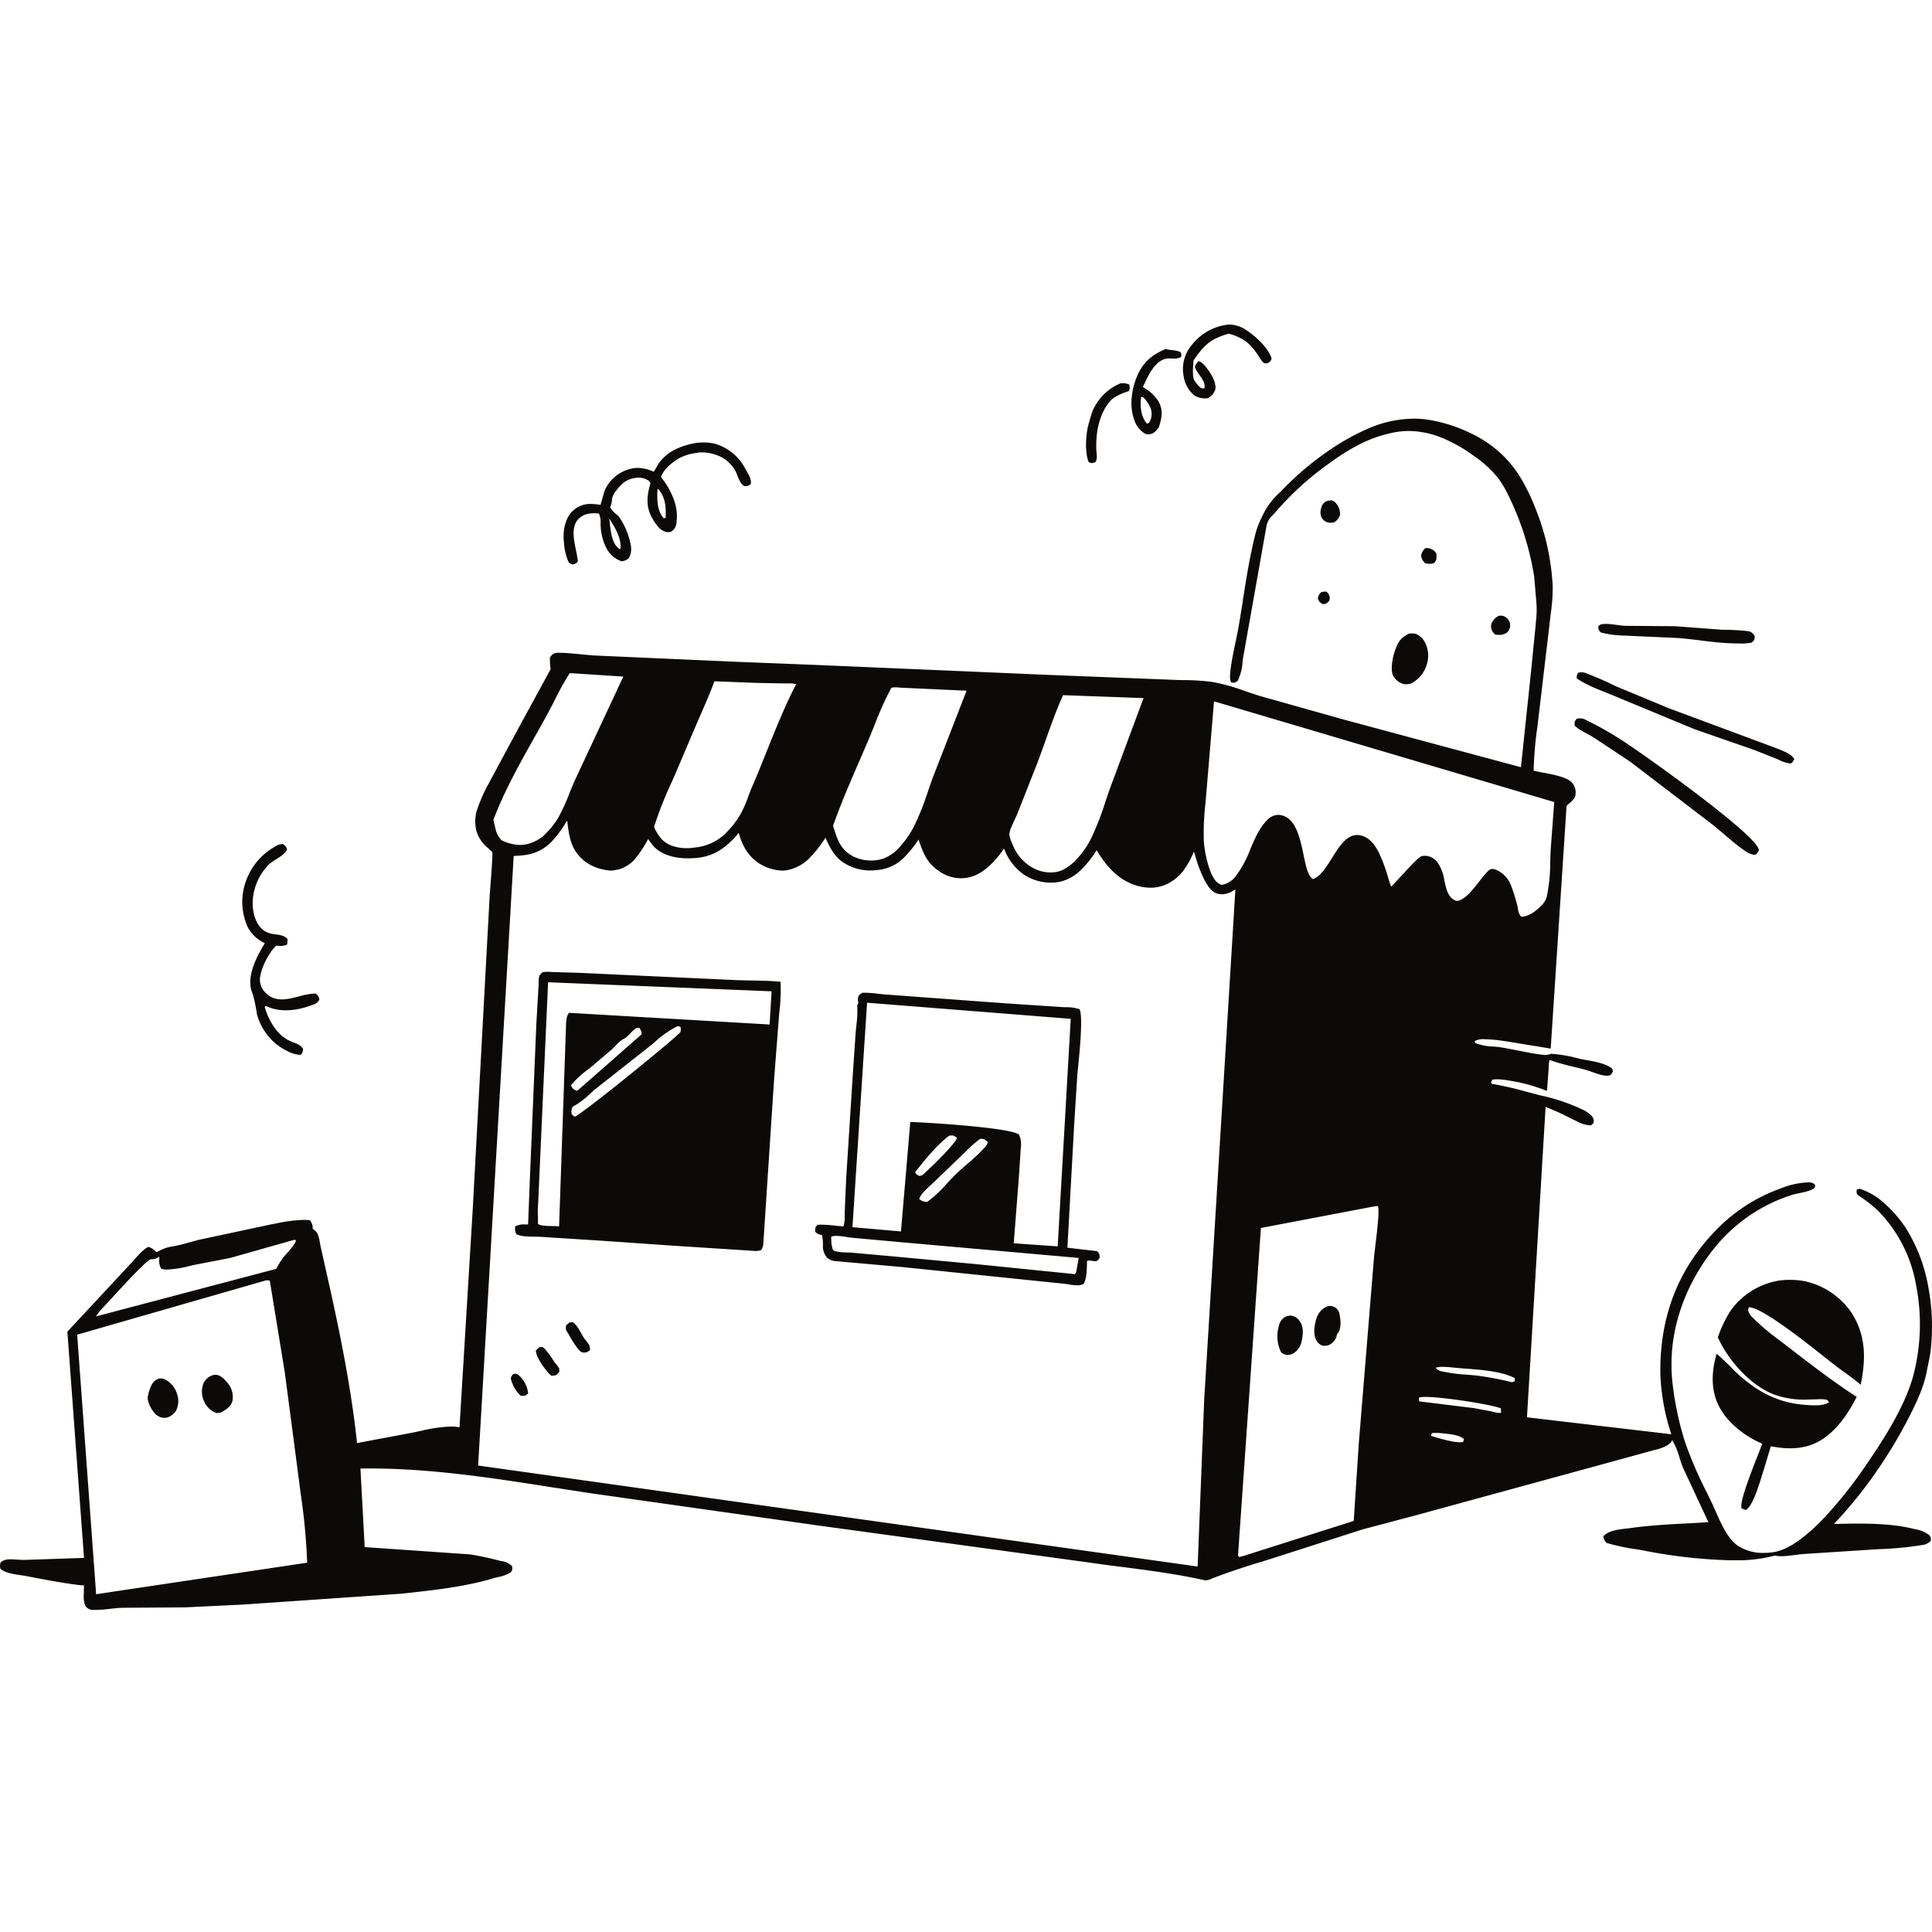 <svg xmlns="http://www.w3.org/2000/svg" xmlns:xlink="http://www.w3.org/1999/xlink" width="512" height="512" viewBox="0 0 512 512">
  <defs>
    <clipPath id="clip-footer_business_image">
      <rect width="512" height="512"/>
    </clipPath>
  </defs>
  <g id="footer_business_image" clip-path="url(#clip-footer_business_image)">
    <path id="Path_649" data-name="Path 649" d="M24.7,223.629a2.23,2.23,0,0,1-2.237-1.428,7.785,7.785,0,0,1-.251-2.822v-.074c.007-.273.016-.578.012-.884,0-.061,0-.17.01-.309v-.007a3.307,3.307,0,0,0-.023-.917A.22.22,0,0,0,22,217.1a1.415,1.415,0,0,0-.174.016l-.012,0H21.81l-.016,0a1.214,1.214,0,0,1-.144.011l-.052,0c-4.231-.48-8.448-1.276-12.526-2.046l-.007,0-.009,0-.027,0L9,215.064l-.029-.006-.021,0-.058-.011-2.115-.4c-.361-.067-.8-.132-1.093-.175l-.011,0-.009,0-.077-.012-.041-.006H5.541c-1.862-.276-4.412-.653-5.453-1.767l-.013-.091a2.266,2.266,0,0,1,.161-1.617,3.4,3.4,0,0,1,1.777-.71,7.83,7.83,0,0,1,.811-.038c.527,0,1.123.044,1.558.075l.021,0,.035,0,.021,0h.014l.035,0h.013l.019,0c.55.043,1.117.086,1.73.086.152,0,.216,0,.265,0l15.727-.533L17.856,149.9l16.7-17.943c.229-.235.481-.518.7-.766l.063-.071,0-.006.007-.008.052-.058.007-.008.079-.089.064-.072.03-.035.006-.007c1.15-1.3,2.58-2.91,3.787-3.4a4.49,4.49,0,0,1,1.834,1.12c.116.1.22.187.324.274.194-.093.369-.178.583-.284l.009,0,.007,0,.038-.019.006,0,.07-.035.007,0a9.643,9.643,0,0,1,2.83-1.066,35.815,35.815,0,0,0,5.037-1.172l.007,0,.01,0,.006,0,.007,0,.022-.007.011,0,.02-.006.059-.017.032-.009.016,0,.021-.006.007,0,.014,0,.012,0,.034-.01.081-.023c.577-.164,1.449-.412,2.274-.615l18.943-4.05.761-.145.008,0,.1-.019.259-.049.253-.049.053-.011.011,0a39.874,39.874,0,0,1,7.281-.959,13.429,13.429,0,0,1,1.766.112c.057.1.109.19.159.275a2.814,2.814,0,0,1,.527,1.956l.242.18.123.1a2.968,2.968,0,0,1,.919,1.006,10.317,10.317,0,0,1,.635,2.367l0,.015,0,.016,0,.016v.01l.015.08.011.057v0c.047.249.095.505.15.742l1.448,6.491c3.073,13.621,6.5,29.509,8.23,45.722l14.023-2.63c.826-.152,1.727-.348,2.385-.49l.045-.01.027-.006.026-.006h.006l.041-.009.011,0,.1-.021.059-.013.06-.013.009,0,.009,0,.011,0a38.93,38.93,0,0,1,8-1.177,13.19,13.19,0,0,1,1.96.135l.378.059,3.472-57.166,4.5-83.265c.012-.243.057-.873.138-1.926l0-.03.023-.3,0-.019.021-.268c.261-3.4.7-9.088.532-9.464a5.234,5.234,0,0,0-.8-.721l-.009-.008-.02-.016-.012-.01L129.64,22l-.019-.016-.039-.031-.04-.032,0,0c-.082-.065-.153-.123-.208-.172a9.091,9.091,0,0,1-3.079-4.555,10.5,10.5,0,0,1,.018-5.087,40.667,40.667,0,0,1,3.581-8.085l.01-.019,0-.007,0-.009.006-.01.012-.023.16-.3.139-.262,0,0,.123-.234.011-.019.077-.146.027-.051c.042-.079.084-.157.124-.235l6.89-12.8,8.5-15.583a14.921,14.921,0,0,1-.2-2.4l0-.08v-.048l-.009-.3-.006-.182.074-.112a2.452,2.452,0,0,1,1.043-1.025A3.882,3.882,0,0,1,148.3-30c1.778,0,4.429.272,6.559.489l.015,0h.006l.058.006h.009l.091.009.044,0h.006l.066.007.024,0h.009c.97.1,1.808.18,2.293.2l37.567,1.669,21.543.846,61.6,2.643,31.738,1.247c1.246.068,2.58.1,3.554.121h.062l.09,0,.09,0h.037a61.235,61.235,0,0,1,7.412.468,49.879,49.879,0,0,1,8.753,2.435l.008,0,.018,0,.039.013.024.008.044.016.007,0c1.171.4,2.628.905,4.041,1.324l22,6.19L403.06.318l2.571-24.3,1.34-13.4c.026-.455.063-.905.1-1.286v-.01l.007-.075a23.446,23.446,0,0,0,.1-4.29l-.583-7.035a75.505,75.505,0,0,0-6.068-19.974l-.114-.24L400.4-70.3l0-.007a32.469,32.469,0,0,0-3.286-5.881,30.091,30.091,0,0,0-6.632-6.073,40.47,40.47,0,0,0-8.141-4.627,23.793,23.793,0,0,0-9.007-1.891,20.442,20.442,0,0,0-3.719.342,34.281,34.281,0,0,0-9.111,3.09,57.2,57.2,0,0,0-8.187,5.1A78.791,78.791,0,0,0,338.036-67.3c-.261.307-.529.594-.733.81l-.009.01-.01.011a4.974,4.974,0,0,0-1.661,2.925L333.45-51.284l-3.89,21.9c-.113.578-.2,1.236-.275,1.86A12.9,12.9,0,0,1,328-22.562l-.155.1-.011.007c-.426.271-.586.372-.9.372a4.4,4.4,0,0,1-.639-.069l-.179-.313c-.578-1.464.7-7.483,1.466-11.08l0-.012,0-.013,0-.006.013-.064v0l.011-.052c.188-.89.366-1.733.463-2.254.46-2.575.892-5.293,1.274-7.692l0-.015.021-.129.012-.072,0-.008,0-.008,0-.021v-.007l.011-.074.011-.066.012-.073v-.008l0-.016,0-.011,0-.013,0-.011c.931-5.882,1.893-11.964,3.4-17.758a23.123,23.123,0,0,1,1.675-4.194l0-.009.007-.013,0-.007.007-.014.035-.073.012-.025c.11-.23.225-.471.34-.716a20.1,20.1,0,0,1,4.329-5.574l.007-.007.016-.015.2-.2.051-.052.131-.134.117-.118a79.718,79.718,0,0,1,11.96-10.2,60.876,60.876,0,0,1,10.939-6.169,30.764,30.764,0,0,1,12.02-2.6,25.961,25.961,0,0,1,5.08.5,41.341,41.341,0,0,1,10.24,3.456,32.11,32.11,0,0,1,8.781,6.247,31.748,31.748,0,0,1,4.847,6.535,55.641,55.641,0,0,1,3.444,7.388,63.329,63.329,0,0,1,4.436,20.286,46.556,46.556,0,0,1-.536,7.341l0,.024v0l0,.025,0,.016,0,.016,0,.025c-.066.513-.219,1.716-.326,2.794L407.731-13c-.039.323-.081.666-.118.971l0,.032-.027.219,0,.021-.025.2,0,.016-.021.168-.022.183-.053.428v.007l-.038.3,0,.022,0,.022a97.648,97.648,0,0,0-.995,11.646c.68.179,1.55.343,2.317.489l.046.008.075.014.031.006.039.007.04.007.011,0,.034.007.008,0h0l.008,0h.023c2.617.5,5.875,1.117,7.377,2.462A3.863,3.863,0,0,1,417.541,7.4c-.016,1.108-.875,1.835-1.7,2.538-.226.189-.465.393-.681.6l-4.206,64.35L398.98,72.927c-.155-.02-.337-.044-.541-.072h-.007a38.8,38.8,0,0,0-4.987-.446,4.769,4.769,0,0,0-2.669.511l.2.495a13.959,13.959,0,0,0,4.726.927h.056l.02,0,.016,0h.009c.625.054,1.4.122,2.013.222,1.463.242,2.973.547,4.186.792l.018,0h.006l.02,0,.081.016.068.014.009,0,.021,0,.016,0,.016,0h.006c2.208.448,4.491.91,6.784,1.169a4.03,4.03,0,0,0,.416.024,4.436,4.436,0,0,0,1.354-.233l.245-.093h0a39.39,39.39,0,0,1,7.57,1.336c2.786.6,6.231.848,8.559,2.562l.277.709c-.269.458-.376.933-.91,1.111-1.5.5-4.535-.941-6.1-1.382-3.273-.918-6.573-1.472-9.762-2.693a5.475,5.475,0,0,0-.282,1.925v.033l0,.033,0,.038c-.007.182-.015.358-.025.508l-.421,5.677A46,46,0,0,0,399.572,83.3l-.291-.042-.034,0h0a16.794,16.794,0,0,0-2.5-.24,6.542,6.542,0,0,0-1.28.118l-.347.75.347.359a87.585,87.585,0,0,1,9.205,2.122l.01,0,.016,0,.011,0,.016,0,.039.011.428.114,1.212.324c.587.155,1.233.322,1.975.511l.015,0,.035.009.012,0,.132.034.006,0,.007,0,.011,0,.013,0,.007,0,.011,0a50.579,50.579,0,0,1,9.887,3.281l.323.155.033.016.008,0,.007,0,.007,0,0,0,0,0a9.36,9.36,0,0,1,2.728,1.7,2.148,2.148,0,0,1,.667,2.108v.02l-.642.571c-.106,0-.193.007-.259.007a8.321,8.321,0,0,1-3.769-1.222l-.064-.034-.008,0L417.535,94c-.23-.116-.42-.211-.581-.29-.371-.181-.659-.323-.945-.467l-.209-.1-.037-.019-.025-.012-.022-.011-.015-.007-.014-.007-.013-.007,0,0a57.608,57.608,0,0,0-6.073-2.721l-4.94,82.24,38.262,4.494a57.2,57.2,0,0,1-2.9-15.64,60.694,60.694,0,0,1,.7-10.692,51.213,51.213,0,0,1,2.6-9.965,49.041,49.041,0,0,1,4.6-9.211,53.508,53.508,0,0,1,6.7-8.434,44.679,44.679,0,0,1,17.221-11.183,21.736,21.736,0,0,1,7.145-1.62c.11,0,.213,0,.3,0a2,2,0,0,1,1.777.714l-.077.463c-.141.841-2.71,1.378-4.41,1.733l-.021,0-.009,0-.011,0c-.547.113-1.019.21-1.313.3A43.215,43.215,0,0,0,454.045,128.1a53.793,53.793,0,0,0-5.318,8.123,50.169,50.169,0,0,0-3.7,8.887,45.2,45.2,0,0,0-1.711,19.121,82.775,82.775,0,0,0,3.143,14.642,104.047,104.047,0,0,0,5.9,13.723l.012.026.009.019,0,.007.013.026.04.083.01.021.115.237.086.177.051.105.146.3c.188.385.447.917.706,1.454.329.685.691,1.5.931,2.047l.012.025.024.054.05.113.036.082.032.072,0,0c1.5,3.4,3.2,7.257,5.863,9.16a12.1,12.1,0,0,0,6.978,1.927,16.033,16.033,0,0,0,2.843-.253c3.6-.661,8.016-3.706,13.112-9.052a112.972,112.972,0,0,0,10.427-12.992c5.263-7.6,10.474-15.752,12.947-23.816a53.484,53.484,0,0,0,1.009-24.684A37.185,37.185,0,0,0,497.648,117.8a38.14,38.14,0,0,0-4.991-3.894l-.012-.008-.016-.012-.021-.015-.352-.244-.075-.189a1.371,1.371,0,0,1-.06-1.233l.687-.183a17.849,17.849,0,0,1,6.862,4.14,33.5,33.5,0,0,1,5.283,6.109A43.223,43.223,0,0,1,511.011,138a56.806,56.806,0,0,1,.625,16.941c-.151,1.264-.43,2.587-.654,3.649l0,.013v.007l-.011.053,0,.01-.013.061,0,.008,0,.012-.006.026c-.078.368-.223,1.053-.337,1.668-.813,4.287-2.9,8.583-4.788,12.274A127.546,127.546,0,0,1,496.9,187.5a115.242,115.242,0,0,1-10.895,13.373c2.431-.062,4.319-.105,6.483-.105,2.906,0,5.395.093,7.608.285a45.742,45.742,0,0,1,7.307,1.168l.115.029.01,0,.069.017.012,0,.045.012.035.008a8.017,8.017,0,0,1,3.435,1.428,1.392,1.392,0,0,1,.557,1.3v.01c0,.077,0,.161.007.254a3.252,3.252,0,0,1-2.09,1.136,89.152,89.152,0,0,1-10.975,1.1h-.2c-1.06.06-1.867.109-2.618.157l-17.594,1.14c-.827.048-1.787.179-2.422.264h-.013l-.041.006-.046.007h0l-.03,0-.028,0h-.008l-.023,0h-.009a25.91,25.91,0,0,1-3.528.327c-.261,0-.51-.009-.741-.027-.2-.016-.36-.039-.487-.058a2.906,2.906,0,0,0-.437-.043,2.115,2.115,0,0,0-.615.1,38.3,38.3,0,0,1-10.068,1.1c-.682,0-1.31-.006-2.036-.02a136.271,136.271,0,0,1-22.072-2.556c-.813-.146-1.588-.279-2.238-.388l-.019,0h-.007l-.026,0-.021,0-.023,0-.016,0a55.592,55.592,0,0,1-7.451-1.62,2.465,2.465,0,0,1-.894-1.768c1.32-1.5,3.97-1.814,6.1-2.063h.023l.1-.012h.006l.033,0h.01l.012,0h.008l.04,0,.1-.012h.008c.273-.032.528-.063.778-.1,4.651-.661,9.339-.925,13.874-1.179h.077l.023,0h.072l.105-.006h.033l.137-.007h.025l.094,0c1.758-.1,3.946-.216,6.162-.383l-6.673-14.314c-.318-.742-.6-1.605-.9-2.52l-.012-.037-.006-.018-.011-.034-.012-.04-.008-.028,0-.013,0-.012,0-.006-.007-.019,0-.006,0-.012a19.408,19.408,0,0,0-1.944-4.652,4.24,4.24,0,0,1-1.1,1.243,11.116,11.116,0,0,1-3.295,1.277l-.01,0-.011,0-.017,0c-.4.107-.737.2-1,.285l-13.436,3.681L375.107,198.6l-13.948,3.691-22.3,7.156c-1.479.484-3.007.966-4.234,1.354l-.018,0-.112.035-.006,0-.158.05-.007,0-.179.056-.013,0-.012,0-.142.045-.007,0-.022.007-.012,0-.015,0-.006,0-.016,0-.018.006-.007,0-.008,0c-4.22,1.331-8.581,2.7-12.8,4.384l-.076.03a3.857,3.857,0,0,1-1.452.377,2.256,2.256,0,0,1-.518-.058c-7.21-1.6-14.546-2.554-21.64-3.481l-.009,0-.018,0-.015,0-.016,0-.025,0-.118-.016-.021,0-.141-.018-.219-.029-.027,0-.078-.01-.215-.028-.029,0c-2.208-.288-5.23-.683-8.161-1.113L217.2,201.322l-59.993-8.5c-3.213-.481-6.434-.984-9.458-1.459l-.011,0-.016,0-.147-.023-.029,0-.048-.007-.018,0-.291-.045-.011,0-.013,0C131.1,188.758,114.5,186.158,98,186.158c-.856,0-1.69.007-2.479.02L96.648,207l27.891,1.927c2.441.385,5,.931,8.056,1.719l.209.053.017,0,.044.011.007,0,.044.011.04.01.017,0,.065.016.009,0a4.345,4.345,0,0,1,2.695,1.352c0,.14,0,.247,0,.351v.029a1.28,1.28,0,0,1-.449,1.25,9.748,9.748,0,0,1-3.307,1.209l-.017,0-.072.018-.038.009c-.318.078-.714.175-1.016.267-7.256,2.19-14.973,3.059-22.435,3.9h-.03l-.012,0-.016,0-1.809.2L64.7,222.21l-15.656.76-16.424.109c-1.178.021-2.34.153-3.464.281l-.016,0h-.01a32.477,32.477,0,0,1-3.746.282C25.135,223.644,24.908,223.639,24.7,223.629ZM70.179,136.4l-49.727,14.3,5.024,68.788,5.016-.756,50.907-7.6a163.3,163.3,0,0,0-1.708-18.234l0-.026c-.174-1.307-.359-2.736-.563-4.369l-3.682-27.973L71.5,136.4a2.732,2.732,0,0,0-.668-.1A2.569,2.569,0,0,0,70.179,136.4ZM146.172,20.06a11.961,11.961,0,0,1-5.892,3.333,19.212,19.212,0,0,1-3.189.391h-.018c-.29.017-.6.039-.941.067L126.711,185.38l190.675,26.766,1.745-44.368,8.258-135.059-.011.006-.009,0-.02.011-.039.021-.039.022-.018.011-.043.023-.081.045,0,0A6.49,6.49,0,0,1,323.9,34a4.986,4.986,0,0,1-1.264-.17c-1.527-.385-2.651-2.166-3.364-3.472a33.87,33.87,0,0,1-2.436-6.275l0-.007-.039-.123,0-.015-.021-.065-.078-.247-.027-.084,0-.006c-.09-.285-.183-.579-.277-.873a21.893,21.893,0,0,1-2.9,5.2,11.723,11.723,0,0,1-4.7,3.621,10.063,10.063,0,0,1-3.925.769,13.329,13.329,0,0,1-5.091-1.075c-4.383-1.837-7.1-5.512-9.174-8.866a26.5,26.5,0,0,1-4.016,5.1,11.833,11.833,0,0,1-5.548,3.229,11.95,11.95,0,0,1-2.552.269,12.934,12.934,0,0,1-7.154-2.144,14.4,14.4,0,0,1-5.249-6.9c-2.075,3.05-5.4,6.857-9.431,7.675a10.494,10.494,0,0,1-2.049.212,10.356,10.356,0,0,1-6.138-2.172c-2.858-2.051-3.89-4.652-5.038-8.1a30.1,30.1,0,0,1-4.009,4.924,11.09,11.09,0,0,1-5.525,2.95,17.348,17.348,0,0,1-3.224.32,12.828,12.828,0,0,1-7.369-2.237c-2.187-1.5-3.469-3.969-4.529-6.418l-.2.29-.007.011-.007.009a34.174,34.174,0,0,1-4.14,5.175A11.327,11.327,0,0,1,208.6,27.6a6.882,6.882,0,0,1-1.276.114,12.126,12.126,0,0,1-6.43-2.09c-2.491-1.726-4.119-4.242-5.125-7.92a20.539,20.539,0,0,1-4.775,4.47,13.6,13.6,0,0,1-6.169,2.161c-.863.085-1.689.127-2.456.127-3.64,0-6.522-.879-8.564-2.613a8.005,8.005,0,0,1-1.3-1.478l-.746-1.019-.009.019,0,.007,0,.008,0,0a32.125,32.125,0,0,1-3.1,4.776,8.88,8.88,0,0,1-4.609,3.218l-.7.136-.392.077a6.111,6.111,0,0,1-1.1.113,6.584,6.584,0,0,1-1.351-.157l-.429-.079a12.2,12.2,0,0,1-4.328-1.689,10.925,10.925,0,0,1-3.278-3.286c-1.4-2.166-1.817-5.055-2.121-7.829l-.131-.106A30.248,30.248,0,0,1,146.172,20.06Zm217.723,96.7-29.744,5.666-6.071,86.845.344.351,1-.249,29.325-9.307,1.372-20.882,4-48.916c.04-.469.151-1.38.261-2.273l0-.039,0-.019,0-.03.01-.076.008-.063c.473-3.85,1.265-10.292.736-11.171Zm15.548,60.061-.209.7.075.022.077.023.061.018.128.039.062.018c1.7.512,5.239,1.576,7.226,1.576a2.862,2.862,0,0,0,.9-.115l.2-.716c-1.09-1.012-3.078-1.246-4.53-1.415l-.213-.026-.057-.006-.031,0-.039,0-.018,0-.059-.007-.014,0-.156-.019-.017,0a17.509,17.509,0,0,0-2.121-.171A7.773,7.773,0,0,0,379.442,176.816Zm-3.24-9.479-.207.086.107.95,14.582,1.795,4.638.879c.169.035.336.077.513.122l.042.011.009,0,.007,0,.007,0a6.427,6.427,0,0,0,1.507.256,2.062,2.062,0,0,0,.383-.033l-.027-1.169c-2.179-.966-15.117-3.037-20.02-3.037A6.149,6.149,0,0,0,376.2,167.337Zm4.274-7.885a2.2,2.2,0,0,0,1.478.934,42.651,42.651,0,0,0,6.651.909l.03,0h0l.058,0,.04,0,.061.006c.862.072,1.936.163,2.975.286a87.481,87.481,0,0,1,8.9,1.7l.014,0,.012,0,.019,0,.717-.262v-.829c-3.581-1.774-8.482-2.153-12.807-2.487l-.181-.014-.052,0-.022,0-.1-.007-.015,0h-.009l-.081-.006h-.01c-.55-.044-1.174-.092-1.767-.145-.361-.033-.722-.073-1-.1l-.122-.013-.026,0-.012,0-.015,0-.015,0-.013,0-.016,0a24.722,24.722,0,0,0-2.729-.2A7.05,7.05,0,0,0,380.476,159.452ZM41.8,130.276a2.924,2.924,0,0,1-1.67.424l-.079,0c-1.01.047-7.1,6.687-10.742,10.654l-.015.016-.007.008,0,0-.059.064-.017.019-.016.018-.011.012c-1.164,1.269-2.092,2.277-2.552,2.743l-1.243,1.642,47.795-12.612.062-.11a25.35,25.35,0,0,1,1.719-2.766c.21-.285.534-.65.877-1.037l0,0,0,0,.021-.023.037-.041.034-.037.013-.014.016-.018.01-.011,0,0c1.062-1.191,2.384-2.672,2.459-3.569l-.536-.053-16.872,4.783-9.037,1.744c-.5.1-1.046.227-1.614.36l-.035.008-.013,0a29.091,29.091,0,0,1-6,.964,6.079,6.079,0,0,1-1.564-.176,3.922,3.922,0,0,1-.552-2.524c0-.233,0-.475-.009-.705ZM396.383,27.463a7.306,7.306,0,0,1,3.936,3.913,42.084,42.084,0,0,1,1.833,5.818c.044.174.079.36.117.558l.009.048,0,.016,0,.013.007.038a3.449,3.449,0,0,0,.853,2.082c2.323-.086,4.251-1.827,5.5-3.129a4.983,4.983,0,0,0,1.274-2.188,44.649,44.649,0,0,0,.916-9.279v-.172c.037-1.154.072-2.243.138-3.29l.917-12.341L321.729-17.141,319.681,7.273c-.06.751-.127,1.5-.189,2.2v.008l-.02.22-.016.182-.013.146a68.709,68.709,0,0,0-.42,9.828c.146,2.69,1.274,8.619,3.332,10.8a3.924,3.924,0,0,0,1.218.783l.006,0,.027.013.048.023.006,0,.016.008.052.025a5.93,5.93,0,0,0,3.912-2.524,28.763,28.763,0,0,0,3.662-6.832l0,0,0-.012c1.189-2.794,2.419-5.683,4.525-7.839a4.357,4.357,0,0,1,2.552-1.329,3.651,3.651,0,0,1,.409-.022,4.476,4.476,0,0,1,2.961,1.242c2.171,1.969,3.022,6.059,3.705,9.344l.006.025.007.038,0,.016.016.078c.135.647.262,1.257.395,1.807.014.058.028.118.042.179l.021.086,0,.011c.336,1.424.8,3.371,1.968,4.19,1.984-.632,3.482-3.025,5.066-5.559l0-.007c1.882-3.008,3.827-6.12,6.678-6.12a4.8,4.8,0,0,1,1.914.434c1.5.654,2.779,2.092,3.923,4.395a43.973,43.973,0,0,1,2.324,6.248l.006.018,0,.008,0,.013,0,.017,0,.015.01.031c.272.866.552,1.761.824,2.5.508-.455,1.506-1.54,2.562-2.687l.06-.064.007-.007c2.1-2.286,4.721-5.13,5.5-5.322a4.3,4.3,0,0,1,.893-.077c.157,0,.288,0,.388.011a4.308,4.308,0,0,1,2.984,1.876,11.2,11.2,0,0,1,1.716,4.613l0,0v0l0,.006c.422,1.948.82,3.788,2.127,4.884.124.072.239.143.336.2l0,0a1.621,1.621,0,0,0,.9.356,1.906,1.906,0,0,0,.656-.141c1.879-.684,3.749-3.1,5.252-5.035l.016-.021,0,0c.388-.5.708-.911,1-1.268l.06-.073,0,0,.026-.031.008-.01c.479-.58,1.369-1.661,1.979-1.841a1.108,1.108,0,0,1,.319-.039A3.032,3.032,0,0,1,396.383,27.463ZM277.2-7.111l0,.014,0,.007-.016.044c-.8,2.245-1.628,4.565-2.523,6.875l-5.139,13.046c-.136.332-.35.782-.557,1.218l-.018.039c-.659,1.388-1.48,3.116-1.456,4.053a8.669,8.669,0,0,0,.787,2.413l0,.007,0,.007.01.024,0,.008c.093.218.188.444.255.615a11.769,11.769,0,0,0,6.16,6.209,9.755,9.755,0,0,0,3.7.736,7.915,7.915,0,0,0,3.032-.569,12.462,12.462,0,0,0,3.734-2.786,22.628,22.628,0,0,0,4.16-6.019,77.568,77.568,0,0,0,3.629-9.384l.008-.023,0-.012.027-.08,0-.016c.425-1.258.906-2.682,1.392-4.011L303.058-18l-21.346-.776C280-14.96,278.575-10.97,277.2-7.111Zm-40.981-13.62A87.508,87.508,0,0,0,231.74-10.8l0,.008-.036.09,0,0c-.51,1.267-1.088,2.7-1.666,4.059-.68,1.591-1.369,3.18-2.037,4.717l-.067.155-.084.193-.01.023c-2.456,5.653-4.994,11.5-7.074,17.4l.134.428c1.045,3.328,1.87,5.957,5.272,7.713a10.438,10.438,0,0,0,4.7,1.056,9.563,9.563,0,0,0,3.308-.55,10.742,10.742,0,0,0,3.728-2.462,27.3,27.3,0,0,0,4.1-5.609,70.729,70.729,0,0,0,3.951-9.812l0-.007,0-.01.012-.037,0-.006c.4-1.145.8-2.329,1.227-3.476l8.957-23.028-17.44-.8a13.687,13.687,0,0,0-1.424-.1A4.423,4.423,0,0,0,236.218-20.731Zm-50.322,6.6-.015.034-.01.022-.071.16,0,.006c-.369.843-.752,1.713-1.121,2.572L178.864,2.334q-.286.649-.577,1.3l-.189.428,0,0a103.6,103.6,0,0,0-4.772,12.084,12.539,12.539,0,0,0,1.887,3.1,7.135,7.135,0,0,0,3.059,1.949,11.546,11.546,0,0,0,3.756.572,13.327,13.327,0,0,0,2.222-.18A13.56,13.56,0,0,0,191.7,18.4a24.806,24.806,0,0,0,4.6-5.738,31.227,31.227,0,0,0,1.975-4.523c.3-.808.646-1.721,1.006-2.551,1.359-3.137,2.664-6.389,3.925-9.534l.007-.016c2.376-5.921,4.831-12.044,7.786-17.742a9.113,9.113,0,0,0-2.12-.189c-.179,0-.355,0-.532,0H208.3l-.486,0-.361,0-6.694-.123-11.442-.434C188.3-19.613,187.08-16.827,185.9-14.133Zm-39-3.138c-.678,1.332-1.377,2.708-2.112,4.043-.978,1.777-2,3.6-3,5.363C137.764-.705,133.6,6.7,130.753,14.281l.674,2.853a6.469,6.469,0,0,0,1.224,2.228l.009.012.193.264a11.616,11.616,0,0,0,4.926,1.278,8.979,8.979,0,0,0,3.363-.682,12.644,12.644,0,0,0,2.476-1.373,21.719,21.719,0,0,0,4.4-5.3,48.974,48.974,0,0,0,2.848-6.235c.5-1.243,1.015-2.528,1.578-3.751L165.189-23.7l-14.2-.919A75.663,75.663,0,0,0,146.9-17.271ZM461.544,196.742c-.786-2.051,4.4-14.089,5.46-17.136-4.37-1.89-8.83-5.21-11.179-9.414-2.54-4.543-2.308-9.573-.9-14.439a65.5,65.5,0,0,1,4.81,4.615c5.542,5.215,11.111,8.407,18.785,8.943,1.711.119,4.884.388,6.185-.749-.23-.281-.333-.532-.7-.634a10.02,10.02,0,0,0-2.6-.085c-.58,0-1.186.015-1.8.03a24.651,24.651,0,0,1-5.176-.225,25.667,25.667,0,0,1-4.216-1.058c-6.332-2.413-12.238-9.116-14.965-15.173a33.305,33.305,0,0,1,3.375-7.072,19.672,19.672,0,0,1,13.135-8.023,21.851,21.851,0,0,1,6.621.23,20.245,20.245,0,0,1,12.207,8.215c3.964,5.978,3.927,12.479,2.508,19.21-2.181-1.906-4.487-3.381-6.742-5.117-3.859-2.969-18.963-15.477-22.862-15.421-.176.454-.29.544-.176,1.047a4.459,4.459,0,0,0,1.312,1.829A59.071,59.071,0,0,0,471.6,152.2c6.738,5.169,13.293,10.368,20.438,14.99-2.094,4.132-4.938,8.417-8.825,11.054-4.283,2.906-9.033,2.977-13.919,2.031l-1.856,6.157c-.8,2.343-2.7,9.688-4.8,10.733ZM41.16,171.7c-.963-.958-2.158-3.124-2.009-4.53l.111-.462a9.585,9.585,0,0,1,.969-2.777,3.09,3.09,0,0,1,2.1-1.636,3.866,3.866,0,0,1,1.292.214,6.334,6.334,0,0,1,3.3,3.9,5.684,5.684,0,0,1-.278,4.45,4.08,4.08,0,0,1-2.663,1.856A3.4,3.4,0,0,1,41.16,171.7Zm13.085-3.014a6.006,6.006,0,0,1-.344-5.022,3.984,3.984,0,0,1,2.5-2.223,2.31,2.31,0,0,1,.887-.1c1.2.053,2.58,1.51,3.228,2.418a5.676,5.676,0,0,1,1.089,4.429c-.33,1.55-1.648,2.3-2.893,3.077a5.969,5.969,0,0,1-1.281.216A5.432,5.432,0,0,1,54.245,168.69Zm83.679-1.837a9.578,9.578,0,0,1-2.5-4.255c-.108-.718.155-.908.558-1.438.707-.1.9-.23,1.482.279a7.616,7.616,0,0,1,2.51,4.845l-.7.566a2.664,2.664,0,0,1-.561.057C138.456,166.907,138.207,166.878,137.924,166.854Zm7.532-5.874c-1.175-1.289-3.44-4.372-3.447-6.082l.885-.853c.612-.067.814-.175,1.318.249a21.49,21.49,0,0,1,2.642,3.592,11.038,11.038,0,0,1,1.31,1.721,3.562,3.562,0,0,1,.054.984l-.855.854a6.675,6.675,0,0,1-1.261.138Zm194.021-5.651a9.662,9.662,0,0,1-.56-6.947,3.512,3.512,0,0,1,2.09-2.593,5.206,5.206,0,0,1,1.219-.133,3.418,3.418,0,0,1,2.3,1.615c1.052,1.56.78,3.677.358,5.426a4.706,4.706,0,0,1-2.279,3.054,5.444,5.444,0,0,1-1.229.339q-.087.006-.169.006A2.666,2.666,0,0,1,339.478,155.329Zm-186.29-.856a25.414,25.414,0,0,1-2.485-3.886,7.591,7.591,0,0,1-.736-1.239,4.264,4.264,0,0,1,.058-1.108l.832-.742.94-.1.513.393c1,.988,1.758,2.769,2.561,3.972a12.1,12.1,0,0,1,1.32,1.795,3.677,3.677,0,0,1,.149,1.3l-.841.5-.491.086q-.1.006-.2.006C153.984,155.451,153.766,155.118,153.188,154.473Zm197.143-.9a3.236,3.236,0,0,1-1.6-1.568c-.787-1.66-.36-4.247.259-5.895a4.871,4.871,0,0,1,2.718-2.884,2.467,2.467,0,0,1,2.152.285,2.672,2.672,0,0,1,1.155,1.93c.288,1.447.474,3.544-.416,4.787l-.263.322-.168.749a3.753,3.753,0,0,1-2.26,2.248,7.414,7.414,0,0,1-1.009.11A1.718,1.718,0,0,1,350.331,153.574Zm-67.2-16.2-.06-.01-.047-.007c-.31-.05-.631-.1-.931-.137l-43.172-4.451-17.351-1.544a3.734,3.734,0,0,1-2.409-.937,4.935,4.935,0,0,1-1.1-2.78,11.4,11.4,0,0,0-.227-3.206l-.089-.02a2.716,2.716,0,0,1-1.7-.838c0-.1,0-.189-.007-.272-.022-.8-.024-.861.61-1.578.329-.025.681-.037,1.047-.037a35.553,35.553,0,0,1,3.726.266h.011c.693.073,1.408.149,2.095.2a9.109,9.109,0,0,0,.325-3c0-.409,0-.722.015-1.023l.383-8.79,1.725-26.982.786-11.587c.051-.665.128-1.375.189-1.946v-.012a28.752,28.752,0,0,0,.248-4.822,1.027,1.027,0,0,1,.161-.841c.032-.054.07-.118.114-.2q-.011-.079-.025-.163l-.008-.054V62.6a4.039,4.039,0,0,1-.074-.928c.072-.846.39-1.066,1.023-1.507l.086-.059c.236-.015.486-.022.745-.022a30.8,30.8,0,0,1,3.489.272l.044,0c.634.072,1.12.128,1.606.17l10.234.758,22.2,1.629,14.383.954c.377.03.8.044,1.243.058a10.976,10.976,0,0,1,3.655.512c1.043,1.714-.053,12.325-.467,16.319-.035.341-.065.629-.087.854l-.833,13.076-1.812,32.969,7.827.908c.643.6.649.689.7,1.4.007.092.014.193.023.308-.326.678-.7.967-1.25.967a3.666,3.666,0,0,1-.679-.088l-.031-.006-.009,0a4.045,4.045,0,0,0-.756-.092,1.8,1.8,0,0,0-.618.1c-.019.355-.029.739-.037,1.1v.007c-.045,1.707-.1,3.643-.852,4.984a3.613,3.613,0,0,1-1.764.375A14.677,14.677,0,0,1,283.13,137.374Zm-62.836-12.649a10.989,10.989,0,0,0,.388,3.424c.063.046.123.1.18.151a1.108,1.108,0,0,0,.389.262,13.246,13.246,0,0,0,3.211.356c.505.017.982.035,1.408.071l11.425,1.029,21.1,1.967,26.469,2.679.342-.547.653-3.744-47.747-4.23-12.392-1.13c-.388-.038-.847-.111-1.333-.188a18.321,18.321,0,0,0-2.734-.3A3.955,3.955,0,0,0,220.294,124.725Zm20.941-30.379c1.922.047,8.539.4,15.124,1.008,5.57.513,12.464,1.333,13.68,2.329a6.2,6.2,0,0,1,.472,3.578c-.011.17-.024.393-.034.608l-.466,7.123-1.36,17.492,11.648.825L283.754,67l-53.971-4.271-3.873,59.487,12.855,1.131,2.469-29h0ZM259.978,98.8l-.247.021a31.416,31.416,0,0,0-3.934,3.462l-.087.086-.018.018c-.334.327-.679.667-1.02.992l-7.271,6.993c-.232.23-.51.484-.85.792l0,0c-1.19,1.083-2.672,2.432-2.916,3.6a2.772,2.772,0,0,0,1.971.733l.129.012a33.068,33.068,0,0,0,5.2-4.856l.011-.012.009-.009c.807-.869,1.723-1.855,2.616-2.7s1.891-1.714,2.771-2.476l.026-.022a47.771,47.771,0,0,0,4.742-4.5,2.665,2.665,0,0,0,.673-1.251l-.144-.134-.012-.012A1.932,1.932,0,0,0,259.978,98.8Zm-8.243-.85-.109.009-.09.007c-3.273,2.512-6.137,6.012-9.024,9.678a1.658,1.658,0,0,0,.8.827c.072.043.167.1.276.169l.763-.142c.752-.627,2.948-2.681,5.114-4.908,1.47-1.511,3.961-4.176,4.137-5.055-.653-.482-.862-.621-1.3-.621C252.151,97.916,251.976,97.931,251.735,97.951Zm-72.9,29.2-19.331-1.341-16.169-1.029c-.467-.031-.964-.039-1.667-.045h-.006c-1.688-.018-3.6-.039-4.856-.69a3.3,3.3,0,0,1-.262-2.029,4.468,4.468,0,0,1,2.641-.516c.271,0,.527,0,.763-.017l.5-12.7,1.694-40.549.581-10.061c.01-.123.015-.318.021-.544l0-.067a6.616,6.616,0,0,1,.213-2.01,3.177,3.177,0,0,1,.473-.567l.006-.007c.089-.091.18-.185.262-.28a5.01,5.01,0,0,1,1.367-.155c.381,0,.781.023,1.1.042h.025c.272.016.53.03.778.036l6.461.187L193.78,56.68c1.775.095,3.554.126,5.274.156h.021c2.552.045,5.191.091,7.785.338a47.855,47.855,0,0,1-.3,7.814c-.068.736-.133,1.455-.189,2.149l-1.244,16.139-2.811,42.871c0,.025,0,.051-.007.077l-.007.077a3.672,3.672,0,0,1-.485,1.829c-.208.3-.748.34-1.182.371l-.023,0c-.111.008-.218.016-.309.028Zm-36.226-11.141a18.977,18.977,0,0,0-.063,2.9v.015c.023.789.047,1.6-.007,2.376.6.563,2.254.592,3.709.617a14.911,14.911,0,0,1,1.918.106l1.861-54.042c.031-.179.056-.369.081-.562a3.359,3.359,0,0,1,.688-2.008l53.16,3.093.52-8.8-59.225-2.392Zm31-42.927-.033.028c-.648.543-1.26,1.056-1.858,1.524L158,85.437c-.561.457-1.128.971-1.676,1.467l-.028.026a21.218,21.218,0,0,1-3.648,2.859l-.495.283-.379.211a2.54,2.54,0,0,0-.239,1.993c.043.044.082.086.119.128a1.624,1.624,0,0,0,.708.519c.71-.282,4.974-3.385,14.65-11.2,6.3-5.089,13.107-10.756,13.312-11.239a2.252,2.252,0,0,0,.02-1.232c0-.023-.007-.046-.011-.069l-.01-.058-.159-.049-.039-.012,0,0a2.516,2.516,0,0,0-.54-.129A25.574,25.574,0,0,0,173.609,73.088Zm-5.1-3.585a12.265,12.265,0,0,0-1.487,1.371,15.031,15.031,0,0,1-1.126,1.084,3.334,3.334,0,0,1-.64.388,3.887,3.887,0,0,0-.59.346,13.984,13.984,0,0,0-1.531,1.435c-.308.318-.625.648-.945.94l-5.123,4.368c-.462.384-.943.762-1.452,1.162a21.754,21.754,0,0,0-4.265,3.994,1.743,1.743,0,0,0,.908,1.192c.1.07.215.149.338.24l.462-.01,16.961-14.88a2.036,2.036,0,0,0-.383-1.414c-.059-.1-.12-.208-.186-.329A4.4,4.4,0,0,0,168.505,69.5ZM76.179,75.562a15.181,15.181,0,0,1-8.114-9.916A38.518,38.518,0,0,0,67.05,60.7L66.6,59.4c-1.138-4.1,1.529-9.069,3.589-12.449a9.586,9.586,0,0,1-4.559-4.3,16.158,16.158,0,0,1-.545-11.883,17.026,17.026,0,0,1,8.82-9.941l1.035-.174a2.692,2.692,0,0,1,1.136,1.331c-.434,1.646-3.356,2.786-4.689,3.988a14.842,14.842,0,0,0-4.4,9.576c-.2,3.319.866,7.788,4.563,8.8,1.656.453,3.456.164,4.67,1.528l-.1,1.423a4.653,4.653,0,0,1-2.42.352c-.2,0-.4-.01-.586-.008-1.991,2.126-4.04,5.935-4.243,8.888a5.011,5.011,0,0,0,1.365,3.428c2.543,2.743,5.806,1.925,8.973,1.108a18.324,18.324,0,0,1,4.406-.784,2.112,2.112,0,0,1,1.012,1.677,2.692,2.692,0,0,1-1.724,1.3c-3.762,1.481-8.21,2.171-11.986.53l-.4-.174-.387.194.535,1.639c1.247,3.1,3.2,6.156,6.421,7.528,1.286.549,2.365.741,3.218,1.935a2.372,2.372,0,0,1-.536,1.611q-.11.005-.219.005A7.823,7.823,0,0,1,76.179,75.562Zm386.81-52.706c-3.231-2.083-6.2-4.991-9.232-7.388L432.03-1.136l-9.584-6.358c-1.7-1.057-3.666-1.823-5.139-3.183-.041-.98-.1-1.02.481-1.8a2.928,2.928,0,0,1,2.394.223A87.848,87.848,0,0,1,431.9-5.425c5.481,3.616,33.082,23.365,34.169,27.478.127.479-.34.939-.592,1.334l-.587.155A5.408,5.408,0,0,1,462.989,22.856ZM471.25-1.733,464.9-4.249,449.1-9.739l-20.329-8.43c-3.521-1.511-7.748-2.877-10.9-5.04a2.033,2.033,0,0,1,.381-1.507,3.09,3.09,0,0,1,1.892.058,87.833,87.833,0,0,1,8.093,3.527l14.025,5.823L470.592-4.774c1.536.658,4.1,1.43,4.928,2.972l-.628,1-.264.067a2.011,2.011,0,0,1-.383.035A8.574,8.574,0,0,1,471.25-1.733ZM371.973-21.719a4.618,4.618,0,0,1-2.783-2.221c-.759-1.6-.155-4.745.4-6.363.851-2.481,1.437-3.612,3.872-4.8a6.169,6.169,0,0,1,1.652.053,4.856,4.856,0,0,1,2.634,2.511,7.708,7.708,0,0,1,.4,5.525,8.43,8.43,0,0,1-4.185,5.149,5.807,5.807,0,0,1-1.41.2A3.634,3.634,0,0,1,371.973-21.719Zm87.2-10.792c-5.01-.118-9.8-1.083-14.751-1.423l-14.056-.634a26.217,26.217,0,0,1-6.154-.83c-.647-.712-.6-.73-.643-1.7l.654-.427c2.028-.412,4.468.305,6.535.378l13.157.1,12.559.945a61.238,61.238,0,0,1,6.876.375c.925.177,1.15.6,1.686,1.332-.118,1.075-.048,1.03-.878,1.708a13.527,13.527,0,0,1-2.689.228C460.7-32.458,459.937-32.493,459.168-32.511ZM396.311-34.8a3,3,0,0,1-.706-.729,2.659,2.659,0,0,1-.371-2.124,3.739,3.739,0,0,1,2-2.146,2.711,2.711,0,0,1,1.234.057,2.81,2.81,0,0,1,1.54,1.456,2.627,2.627,0,0,1-.049,2.12c-.475.943-1.037,1.075-1.944,1.392-.19.017-.378.024-.564.024C397.075-34.754,396.7-34.781,396.311-34.8Zm-47.065-9.552a2.514,2.514,0,0,1,.89-1.708,5.245,5.245,0,0,1,1.342-.157c.675.527.685.789.959,1.581-.189,1.076-.212,1-1.1,1.652l-.716.1C349.708-43.36,349.7-43.425,349.246-44.357ZM151.8-53.4h0c-.083-.03-.161-.057-.231-.081l-.029-.01a1.316,1.316,0,0,1-.965-.773,15.138,15.138,0,0,1-1.111-4.9,12.89,12.89,0,0,1,.313-4.942l.185-.464a6.7,6.7,0,0,1,2.19-3.358,6.605,6.605,0,0,1,4.369-1.52,19.262,19.262,0,0,1,2.633.235l1.009-3.545a9.83,9.83,0,0,1,5.135-5.367A9.079,9.079,0,0,1,169.036-79a9.847,9.847,0,0,1,3.732.812l.5.2,1.489-2.488a11.95,11.95,0,0,1,4.6-3.609,19.42,19.42,0,0,1,5.662-1.6c.452-.033.909-.049,1.361-.049a12.256,12.256,0,0,1,3.326.4,13.308,13.308,0,0,1,7.934,6.792c.093.17.193.341.3.524l.021.038c.6,1.037,1.278,2.213.961,3.3a2.04,2.04,0,0,1-1.23.527.854.854,0,0,1-.106.006c-1.039,0-1.721-1.689-2.268-3.047l0,0a9.744,9.744,0,0,0-.67-1.456,10.588,10.588,0,0,0-2.616-2.713,11.531,11.531,0,0,0-6.046-1.751,6.791,6.791,0,0,0-1.245.105l-.3.056-.134.025a12.933,12.933,0,0,0-4.149,1.272c-1.983,1.075-4.393,3.126-5,5.089a20.663,20.663,0,0,1,3.36,5.8,12.83,12.83,0,0,1,.71,6.629,2.973,2.973,0,0,1-1.389,2.055,4.375,4.375,0,0,1-.844.11,2.043,2.043,0,0,1-.46-.052,4.361,4.361,0,0,1-2.213-1.475,12.921,12.921,0,0,1-1.519-2.256c-1.674-3.037-1.4-5.772-.427-9.2l-.445-.653-.133-.072-.012-.006a5.078,5.078,0,0,0-1.748-.676,5.682,5.682,0,0,0-.7-.04,6.663,6.663,0,0,0-4.126,1.361c-1.126.967-2.941,3.009-3.018,4.372a6.051,6.051,0,0,1-.39,1.823l-.106.305a7.074,7.074,0,0,0,1.721,1.909c.2.172.388.34.564.506a19.212,19.212,0,0,1,2.753,5.79c.538,1.893.875,3.476-.057,5.163a2.958,2.958,0,0,1-1.937.923,7.11,7.11,0,0,1-4.1-3.611,14.2,14.2,0,0,1-1.45-5.456c-.021-.276-.026-.583-.032-.906v-.027a5.657,5.657,0,0,0-.444-2.656,11.782,11.782,0,0,0-1.246-.075,7.057,7.057,0,0,0-.764.039,5.041,5.041,0,0,0-3.7,1.806c-1.586,2.067-.935,5.219-.36,8l0,.007a26.48,26.48,0,0,1,.483,2.809,1.229,1.229,0,0,1-.922.773l-.037.012c-.11.035-.235.076-.381.132Zm9.676-12.143c.03.255.06.544.089.824.231,2.243.581,5.632,2.28,6.942.058.044.1.08.141.109l.03.025a.644.644,0,0,0,.3.166l.086.028c.416-2.616-1.345-5.7-2.927-8.094Zm14.34-.177.587.016c.105-2.692.042-5.3-1.87-7.628l-.281-.058C173.931-68.787,174.813-66.985,175.812-65.721Zm201.94,12.012a3,3,0,0,1-1.138-2.034,3.208,3.208,0,0,1,1.132-1.992,2.965,2.965,0,0,1,1.343.142,2.849,2.849,0,0,1,1.586,1.391c-.014,1.225.191,1.543-.684,2.451a3.653,3.653,0,0,1-1.074.164A7.416,7.416,0,0,1,377.752-53.709ZM351.905-64.546a2.681,2.681,0,0,1-1.649-1.261,3.357,3.357,0,0,1-.122-2.534A2.606,2.606,0,0,1,351.7-70.26l1.056-.162a2.545,2.545,0,0,1,1.08.563,4.262,4.262,0,0,1,1.28,3.3,3.558,3.558,0,0,1-1.553,1.993,6.389,6.389,0,0,1-1.012.1A2.409,2.409,0,0,1,351.905-64.546ZM288.482-80.576c-1.01-2.6-.747-7.1-.074-9.775l.891-3.114a13.807,13.807,0,0,1,7.6-7.934,4.133,4.133,0,0,1,2.4.332c.089.83.227,1.049-.231,1.772a13.616,13.616,0,0,0-3.811,1.681c-2.381,1.626-3.859,5.513-4.361,8.3l-.091.556a24.458,24.458,0,0,0-.261,4.982c.026,1.13.394,2.266-.253,3.273a4.671,4.671,0,0,1-.976.225A1.733,1.733,0,0,1,288.482-80.576Zm15.034-7.473a6.392,6.392,0,0,1-2.732-3.132,13.747,13.747,0,0,1-.9-6.133,19.089,19.089,0,0,1,1.476-6.026c1.447-3.436,3.7-5.581,7.546-7.168a10.863,10.863,0,0,0,1.671.292,7.914,7.914,0,0,1,2.228.491,1.569,1.569,0,0,1,.191,1.32,3.084,3.084,0,0,1-1.81.422c-.2,0-.416-.006-.621-.012s-.424-.012-.634-.012a4.22,4.22,0,0,0-1.425.2c-2.592.952-4.048,4.016-5.218,6.479-.144.3-.281.591-.416.868l.393.272a10.974,10.974,0,0,1,3.8,3.644c1.316,2.494.726,4.5.044,6.814-.073.086-.146.176-.222.268a5.791,5.791,0,0,1-1.093,1.112,2.69,2.69,0,0,1-1.477.449A2.167,2.167,0,0,1,303.515-88.049ZM302.409-94.4a7.369,7.369,0,0,0,1.182,3.235,1.431,1.431,0,0,0,.409.4l.092.067.488-.346A4.509,4.509,0,0,0,305-94.622a9.132,9.132,0,0,0-1.97-3.042l-.6-.207A11.03,11.03,0,0,0,302.409-94.4Zm13.973-3.924a8.079,8.079,0,0,1-2.7-4.958,9.824,9.824,0,0,1,2.106-8.235A14.215,14.215,0,0,1,325.72-117a8.3,8.3,0,0,1,3.862,1.048c2.537,1.465,6.64,5.087,7.4,7.975-.268.769-.325.761-1.017,1.208a2.647,2.647,0,0,1-.854.026c-.606-.186-1.486-1.781-1.835-2.288a15.124,15.124,0,0,0-2.915-3.341,13.44,13.44,0,0,0-4.777-2.2c-4.851,1.428-6.5,3.007-9.3,7.116-.068,1.284-.376,4.081.184,5.192a10.882,10.882,0,0,0,1.462,1.832,1.538,1.538,0,0,0,1.242.355c.541-2.144-2.058-3.764-2.494-5.762a3.011,3.011,0,0,1,.953-1.452c1.261.322,2.381,2.087,3.093,3.145.729,1.085,1.668,3.087,1.329,4.41a3.914,3.914,0,0,1-2.027,2.288c-.2.009-.393.014-.579.014A4.973,4.973,0,0,1,316.382-98.322Z" transform="translate(0 203)" fill="#0c0a09"/>
  </g>
</svg>
